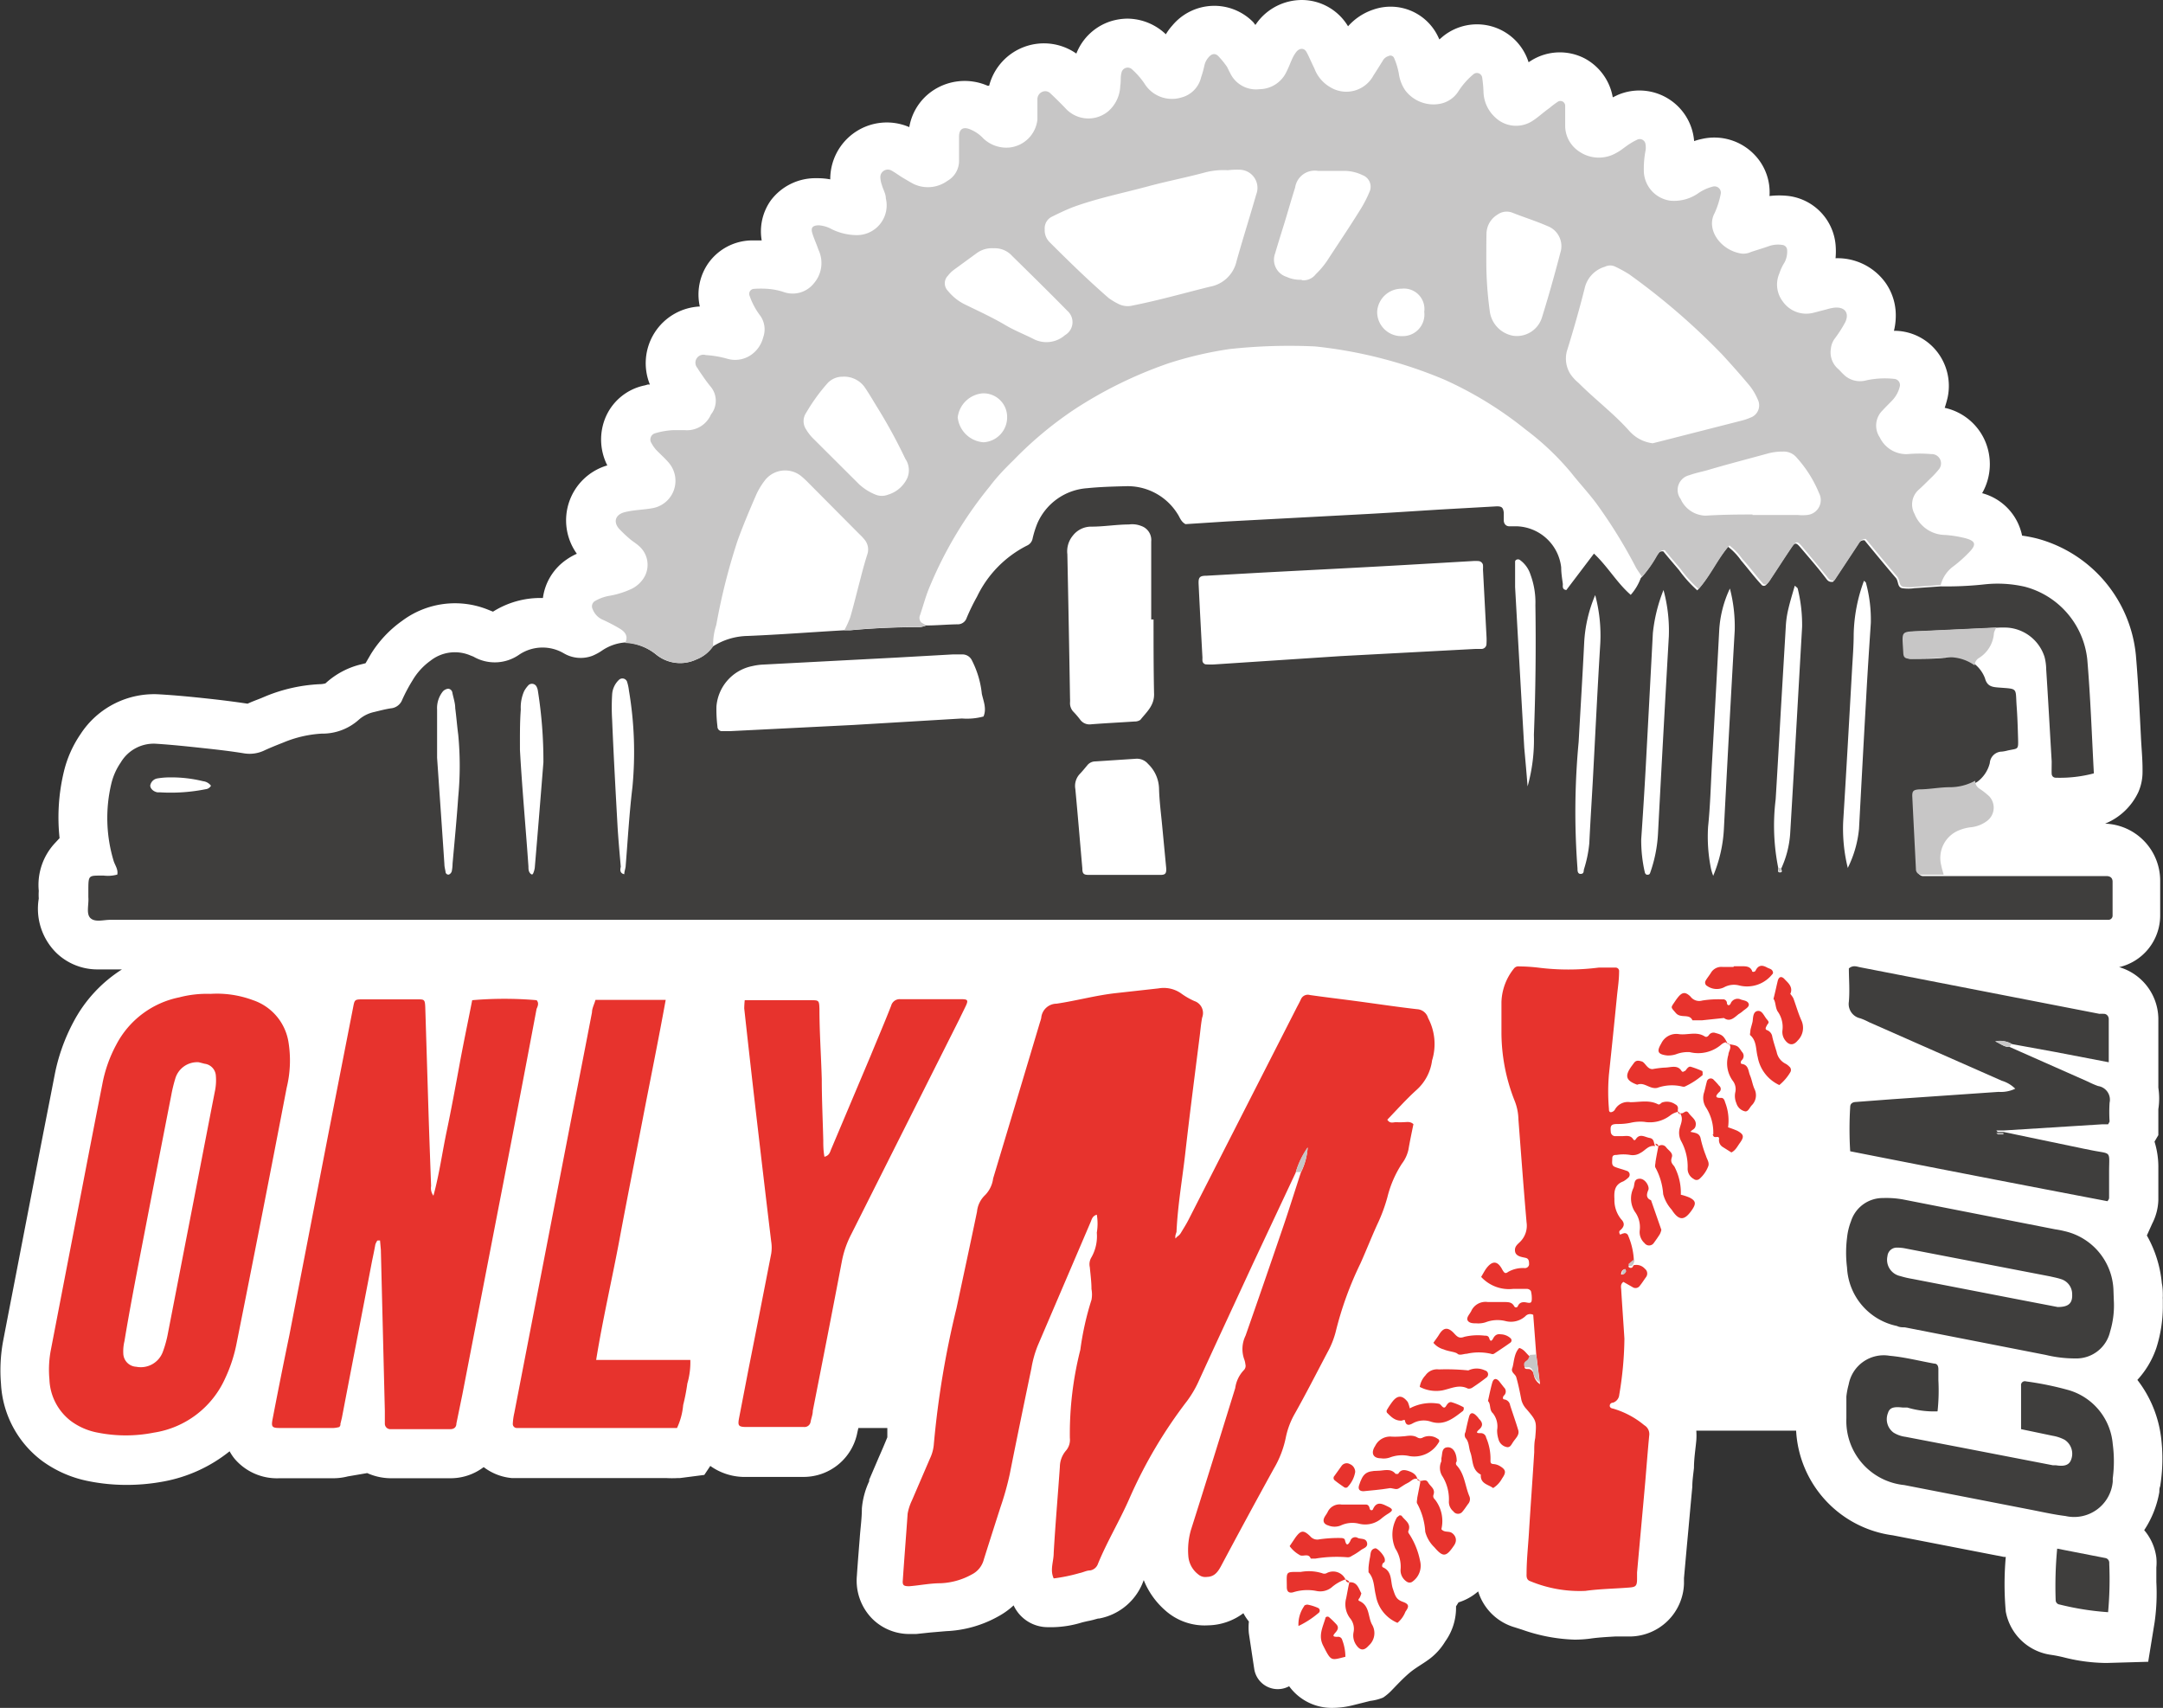 <svg id="Laag_1" data-name="Laag 1" xmlns="http://www.w3.org/2000/svg" viewBox="0 0 130 102.64"><rect x="0" y="0" width="130" height="102.64" fill="#333333" stroke="none"/><defs><style>.cls-1{fill:#fff;}.cls-2{fill:#3f3e3d;}.cls-3{fill:#c7c6c6;}.cls-4{fill:#e7332d;}</style></defs><title>onlymx-logo-def-white-outline</title><path class="cls-1" d="M181.55,134.71a7.08,7.08,0,0,0-1.42-3.42,5.41,5.41,0,0,0,1.14-1.92,8.27,8.27,0,0,0,.39-2.59v-.33a1,1,0,0,1,0-.18c0-.22,0-.49-.06-.79a7.17,7.17,0,0,0-.9-2.87l.32-.71a3.31,3.31,0,0,0,.37-1.41c0-.56,0-1.06,0-1.58,0-.13,0-.24,0-.34a5.14,5.14,0,0,0-.23-1.6l.23-.39v-.79c0-.12,0-.25,0-.39s0-.32,0-.38a4.26,4.26,0,0,0,0-1.29l0-1.48c0-.9,0-1.78,0-2.7a3.27,3.27,0,0,0-2.33-3.06l-.05,0a3.19,3.19,0,0,0,2.49-3.08c0-.63,0-1.38,0-2.14a3.43,3.43,0,0,0-3.31-3.41,3.77,3.77,0,0,0,2-1.9,3,3,0,0,0,.25-1.21v-.17c0-.66-.07-1.32-.1-2-.08-1.58-.16-3.22-.3-4.85a8.06,8.06,0,0,0-5.92-7,8.27,8.27,0,0,0-.92-.18,2.29,2.29,0,0,0-.07-.28A3.32,3.32,0,0,0,170.8,78a3.52,3.52,0,0,0,.12-3.26,3.44,3.44,0,0,0-2.37-1.87c.07-.21.13-.42.18-.64a3.34,3.34,0,0,0-.66-2.76,3.27,3.27,0,0,0-2.57-1.23,3.87,3.87,0,0,0,.11-.89,3.39,3.39,0,0,0-.62-2,3.55,3.55,0,0,0-3-1.47,4.61,4.61,0,0,0,0-.83,3.25,3.25,0,0,0-2.81-2.91,5,5,0,0,0-1.16,0,3.25,3.25,0,0,0-.94-2.52,3.34,3.34,0,0,0-3.12-.91,3.62,3.62,0,0,0-.47.13,3.3,3.3,0,0,0-4.6-2.77l-.29.14a3.29,3.29,0,0,0-1.69-2.34,3.25,3.25,0,0,0-3.18.11l-.19.12a3.25,3.25,0,0,0-5.15-1.55l-.21.18-.09-.19a3.16,3.16,0,0,0-3.89-1.6,3.51,3.51,0,0,0-1.51,1,3.25,3.25,0,0,0-2.53-1.57,3.35,3.35,0,0,0-2.91,1.31l-.13.18L127,49.7a3.28,3.28,0,0,0-4.86.18,3.43,3.43,0,0,0-.4.54,3.38,3.38,0,0,0-2.32-.94,3.49,3.49,0,0,0-1,.16,3.3,3.3,0,0,0-2.06,1.94,3.4,3.4,0,0,0-5.24,1.93l-.1,0a3.44,3.44,0,0,0-3.23.26A3.31,3.31,0,0,0,106.32,56a3.4,3.4,0,0,0-4.75,3.14,4,4,0,0,0-.73-.07h-.1A3.35,3.35,0,0,0,98,60.4a3.21,3.21,0,0,0-.55,2.41h-.66a3.25,3.25,0,0,0-2.55,1.37,3.29,3.29,0,0,0-.51,2.6,3.41,3.41,0,0,0-3,4.69l-.13,0-.17.05A3.26,3.26,0,0,0,88,73.61a3.44,3.44,0,0,0,.17,2.72l0,0a3.44,3.44,0,0,0-1.83,5.31,3.57,3.57,0,0,0-.62.35,3.32,3.32,0,0,0-1.42,2.31,5.33,5.33,0,0,0-3,.82L81,85a5.31,5.31,0,0,0-5.16.67,6.89,6.89,0,0,0-1.88,2l-.32.55-.24.06a4.82,4.82,0,0,0-2.17,1.15,1.45,1.45,0,0,1-.38.05,9.73,9.73,0,0,0-3.23.73l-.26.11c-.25.1-.53.2-.81.33-.86-.13-1.69-.23-2.34-.3-.92-.1-1.91-.2-2.94-.26a5.27,5.27,0,0,0-4.76,2.39,6.8,6.8,0,0,0-1,2.25,11.75,11.75,0,0,0-.26,4L55,99a3.69,3.69,0,0,0-1,2.9v0a3.45,3.45,0,0,0,0,.46h0a3.73,3.73,0,0,0,1.05,3.26,3.55,3.55,0,0,0,2.5,1c.28,0,.51,0,.66,0H59a8.34,8.34,0,0,0-2.91,3.15,11.3,11.3,0,0,0-1.14,3.22l-.3,1.54c-.31,1.58-.62,3.16-.92,4.73l-.81,4.19c-.35,1.83-.71,3.66-1.06,5.49a9.67,9.67,0,0,0-.13,2.59,6.19,6.19,0,0,0,2.46,4.62,7,7,0,0,0,2.78,1.22,11.55,11.55,0,0,0,2.29.23,12,12,0,0,0,2.21-.2,8.91,8.91,0,0,0,4-1.82,2.93,2.93,0,0,0,.3.45,3.34,3.34,0,0,0,2.69,1.17H71.7a3.47,3.47,0,0,0,.87-.11l1.17-.2a3.51,3.51,0,0,0,1.42.31h3.58a3.28,3.28,0,0,0,2-.67,3.26,3.26,0,0,0,1.7.66c.32,0,.59,0,.81,0h8.47a6.32,6.32,0,0,0,.67,0h.14L94,137l.36-.54a3.57,3.57,0,0,0,2.19.66H100a3.29,3.29,0,0,0,3.2-2.68l.06-.26H105c0,.19,0,.37,0,.56-.16.39-.32.77-.49,1.15l-.6,1.4,0,.09a4.81,4.81,0,0,0-.44,1.64c0,.6-.09,1.2-.13,1.8-.06.75-.12,1.49-.17,2.24a3.26,3.26,0,0,0,.93,2.59,3.16,3.16,0,0,0,2.3.91h.34l.85-.09.94-.08a7,7,0,0,0,3.16-.9,4.49,4.49,0,0,0,.9-.65,2.26,2.26,0,0,0,2.07,1.31H115a6.34,6.34,0,0,0,1.72-.29l.3-.07c.28-.05.5-.12.65-.16l.06,0a3.52,3.52,0,0,0,2.68-2.31,4.77,4.77,0,0,0,1.29,1.82,3.55,3.55,0,0,0,2.58.9,3.64,3.64,0,0,0,2.12-.73,2.89,2.89,0,0,0,.33.5,3.59,3.59,0,0,0,0,.72l.32,2.12a1.43,1.43,0,0,0,2.1,1.05,3.16,3.16,0,0,0,2.62,1.3,5.1,5.1,0,0,0,1.26-.17l1-.25a2.91,2.91,0,0,0,.77-.2,3.09,3.09,0,0,0,.48-.4c.36-.37.71-.75,1.1-1.08s.86-.57,1.27-.89a3.72,3.72,0,0,0,.88-1l0,0a3.47,3.47,0,0,0,.65-2.11l.15-.24a3.27,3.27,0,0,0,1.18-.66,3.24,3.24,0,0,0,2.2,2.16l.44.14a10.39,10.39,0,0,0,3.16.6,7.34,7.34,0,0,0,.92-.06c.47-.07,1-.1,1.52-.13l.93,0a3.28,3.28,0,0,0,3.2-3.16c0-.12,0-.23,0-.35l.18-2c.11-1.16.21-2.32.32-3.48,0-.38.06-.76.1-1.14,0-.55.09-1.1.14-1.64a4,4,0,0,0,0-.6h6a6.71,6.71,0,0,0,5.81,6.29l6.69,1.3.1,0a18.59,18.59,0,0,0,0,3.28,3.21,3.21,0,0,0,2.7,2.6,8.2,8.2,0,0,1,.81.16,10.62,10.62,0,0,0,2.41.33h.21l2.43-.07.39-2.4a12.51,12.51,0,0,0,.1-2.39c0-.31,0-.6,0-.87h0a3.18,3.18,0,0,0,0-.6,3.15,3.15,0,0,0-.73-1.65,6,6,0,0,0,.91-2.29c0-.11,0-.23.05-.35v0A10.34,10.34,0,0,0,181.55,134.71Z" transform="translate(-51.67 -48.36)"/><path class="cls-2" d="M168.31,83.6a21,21,0,0,0,2.63-.12,7.3,7.3,0,0,1,2.42.14A5.07,5.07,0,0,1,177.12,88c.19,2.24.27,4.5.39,6.75a.32.32,0,0,1,0,.09,8,8,0,0,1-2.28.26c-.14,0-.24-.09-.25-.23s0-.5,0-.75c-.11-1.85-.21-3.69-.33-5.54a3.14,3.14,0,0,0-.1-.74,2.53,2.53,0,0,0-2.22-1.76,5.33,5.33,0,0,0-.56,0l-4.5.21c-1.31.06-1.17-.06-1.1,1.31,0,.28.11.37.43.36.65,0,1.31,0,2-.07a2,2,0,0,1,2.37,1.23c.13.49.43.53.83.56,1.16.09,1,0,1.07,1.07.05.65.07,1.31.09,2s0,.58-.61.71a2.29,2.29,0,0,1-.36.07.74.74,0,0,0-.73.69,2,2,0,0,1-.77,1.14,3.14,3.14,0,0,1-1.51.39c-.63,0-1.25.08-1.87.13-.33,0-.41.1-.4.39.07,1.47.15,2.94.22,4.4a.33.33,0,0,0,.37.34l1.3,0c.35,0,.69,0,1,0h8.66c.22,0,.37.09.38.32,0,.69,0,1.38,0,2.06a.25.25,0,0,1-.24.25l-.28,0H58.29c-.4,0-.9.16-1.18-.1s-.09-.83-.13-1.26c0-.12,0-.25,0-.37,0-1,0-.92.91-.93a2.11,2.11,0,0,0,.83-.06c.06-.32-.14-.56-.22-.82a8.91,8.91,0,0,1-.14-4.64,3.78,3.78,0,0,1,.57-1.28,2.3,2.3,0,0,1,2.15-1.12c.93.06,1.87.16,2.8.26s1.62.18,2.43.31a2.06,2.06,0,0,0,1.27-.18c.37-.17.75-.32,1.13-.47A7,7,0,0,1,71,92.45a3.27,3.27,0,0,0,2.24-.84,2.05,2.05,0,0,1,.92-.46c.33-.08.67-.17,1-.22a.81.81,0,0,0,.69-.53,9.91,9.91,0,0,1,.62-1.16,3.86,3.86,0,0,1,1.07-1.17,2.37,2.37,0,0,1,2.4-.32l.18.07a2.56,2.56,0,0,0,2.76-.12,2.52,2.52,0,0,1,2.67-.08,2,2,0,0,0,1.73.15,3.15,3.15,0,0,0,.57-.31,2.84,2.84,0,0,1,1.4-.49,3.25,3.25,0,0,1,1.88.75A2.28,2.28,0,0,0,93.5,88a2.14,2.14,0,0,0,1-.78,4,4,0,0,1,2.1-.64c1.94-.08,3.86-.23,5.79-.34h.38c1.4-.13,2.8-.19,4.2-.19a1.61,1.61,0,0,0,.36-.1c.62,0,1.25-.06,1.88-.07a.56.56,0,0,0,.56-.39,12.41,12.41,0,0,1,.62-1.27,6.67,6.67,0,0,1,3-3.07.58.58,0,0,0,.34-.42,5.85,5.85,0,0,1,.28-.9,3.53,3.53,0,0,1,3-2.13c.78-.08,1.56-.1,2.34-.12a3.53,3.53,0,0,1,3.09,1.66c.14.2.19.46.48.62l2.48-.16,8.45-.45c1.47-.08,2.94-.18,4.41-.27l3.37-.19c.3,0,.38.07.42.38,0,.15,0,.31,0,.47s.1.35.34.35h.47a2.78,2.78,0,0,1,2.64,2.47c0,.35.06.69.1,1,0,.13-.05.33.21.36l1.66-2.19c.84.79,1.38,1.76,2.21,2.48a3.17,3.17,0,0,0,.6-1,7,7,0,0,0,.92-1.3c.11-.14.16-.35.44-.31.3.37.63.75.95,1.13a7.64,7.64,0,0,0,1.09,1.21c.73-.81,1.15-1.81,1.85-2.62a3.77,3.77,0,0,1,.78.82c.41.48.8,1,1.21,1.44a.19.19,0,0,0,.32,0,.92.92,0,0,0,.17-.22c.42-.63.82-1.26,1.24-1.88.3-.45.35-.45.67-.07.49.58,1,1.16,1.44,1.74.11.13.19.33.49.27l1.42-2.15c.1-.14.16-.35.46-.34.61.74,1.24,1.51,1.89,2.27.16.19.08.55.37.61a2.63,2.63,0,0,0,.74,0Zm-9.76,16.94c0,.11-.07.25.1.25s.1-.13.07-.22a6,6,0,0,0,.54-2.07c.25-4.16.48-8.31.72-12.47a9.09,9.09,0,0,0-.27-2.32s-.08-.08-.17-.15c-.15.52-.3,1-.42,1.54A5.76,5.76,0,0,0,159,86l-.3,5.06c-.1,1.78-.2,3.56-.31,5.34A12.87,12.87,0,0,0,158.55,100.54ZM132.26,87.79h0l8.08-.43.37,0a.3.3,0,0,0,.3-.3,3.65,3.65,0,0,0,0-.47l-.21-4a2.36,2.36,0,0,0,0-.28.3.3,0,0,0-.26-.23,2.42,2.42,0,0,0-.38,0l-4.32.25c-2.82.16-5.64.3-8.46.45l-3.19.18c-.43,0-.5.1-.48.52.07,1.47.15,2.94.23,4.41a1.25,1.25,0,0,0,0,.19.24.24,0,0,0,.26.21,3.71,3.71,0,0,0,.47,0Zm-29.32,4.14,6.54-.39a3.81,3.81,0,0,0,1.3-.12c.2-.47,0-.91-.1-1.36a5.69,5.69,0,0,0-.59-2,.63.63,0,0,0-.61-.37l-.56,0-3.38.19-8,.42a3.51,3.51,0,0,0-.65.09,2.69,2.69,0,0,0-2.16,2.42,8.18,8.18,0,0,0,.06,1.21.27.27,0,0,0,.3.28l.47,0Zm18-6.34h-.08c0-1.56,0-3.13,0-4.69a.89.89,0,0,0-.6-.93,1.46,1.46,0,0,0-.74-.09c-.75,0-1.49.13-2.24.13a1.39,1.39,0,0,0-1.13.54,1.48,1.48,0,0,0-.33,1.12q.09,4.32.16,8.64a2.62,2.62,0,0,1,0,.28.75.75,0,0,0,.18.52,5.15,5.15,0,0,1,.43.5.69.69,0,0,0,.65.28c.88-.07,1.75-.11,2.63-.17a.57.57,0,0,0,.34-.1c.38-.48.86-.87.82-1.61C121,88.54,121,87.06,121,85.59ZM121.52,98h0c-.07-.75-.17-1.5-.19-2.24a2.12,2.12,0,0,0-.66-1.49.87.87,0,0,0-.73-.31l-2.44.16a.62.62,0,0,0-.48.23c-.14.17-.28.34-.43.5a1.05,1.05,0,0,0-.29.93c.15,1.59.28,3.18.42,4.76,0,.33.08.4.39.4,1.44,0,2.88,0,4.31,0,.3,0,.36-.1.34-.42Zm41.21,2.51a6.68,6.68,0,0,0,.67-2.34c.14-2.62.28-5.25.43-7.87.08-1.5.18-3,.28-4.5a8.44,8.44,0,0,0-.29-2.4c0-.05-.08-.09-.12-.14a9.78,9.78,0,0,0-.62,3.21c0,.72-.06,1.43-.1,2.15-.17,3-.34,6.06-.53,9.09A9.84,9.84,0,0,0,162.73,100.54ZM151.65,83.82a9.6,9.6,0,0,0-.64,2.59q-.21,4-.43,8.08c-.08,1.44-.17,2.87-.27,4.31a8.6,8.6,0,0,0,.22,2,.2.2,0,0,0,.11.13c.11,0,.17,0,.21-.12a8.38,8.38,0,0,0,.47-2.38q.31-5.91.65-11.83A9.33,9.33,0,0,0,151.65,83.82Zm3,17.14a8.39,8.39,0,0,0,.63-2.8q.31-6,.65-11.92a9.06,9.06,0,0,0-.29-2.51A6.77,6.77,0,0,0,155,86.2q-.21,4-.44,8.07c-.07,1.26-.1,2.51-.23,3.76a9.67,9.67,0,0,0,.17,2.52A2.86,2.86,0,0,0,154.64,101Zm-7.1-16.85a8.4,8.4,0,0,0-.67,2.92c-.1,2-.22,3.94-.33,5.91a45,45,0,0,0-.07,7.61c0,.13,0,.34.2.33s.16-.16.19-.28a7.45,7.45,0,0,0,.32-1.56c.06-1.25.14-2.5.21-3.75.15-2.76.28-5.51.45-8.26A9.37,9.37,0,0,0,147.54,84.11ZM89.19,100.9c0-.15.06-.3.08-.45.13-1.6.22-3.2.41-4.78a22.15,22.15,0,0,0-.21-5.81,2.71,2.71,0,0,0-.12-.55.3.3,0,0,0-.46-.11,1.31,1.31,0,0,0-.43.91,12.77,12.77,0,0,0,0,1.51c.09,2.16.21,4.32.33,6.48.05.78.12,1.56.19,2.35C88.94,100.62,88.91,100.84,89.19,100.9Zm-6.27-7.47c.13,2.34.35,4.68.51,7,0,.15,0,.31.12.43s.15,0,.16,0a1.33,1.33,0,0,0,.1-.34q.27-3.18.52-6.35A26.81,26.81,0,0,0,84,89.89a.79.79,0,0,0-.08-.26.31.31,0,0,0-.47-.11,1.69,1.69,0,0,0-.28.38,2.42,2.42,0,0,0-.2,1.1C82.91,91.81,82.92,92.62,82.92,93.43Zm60.56,2.19a10.33,10.33,0,0,0,.38-3.1q.15-3.9.09-7.8a4.81,4.81,0,0,0-.3-1.84A1.72,1.72,0,0,0,143,82c-.11-.06-.28,0-.27.13,0,.51,0,1,0,1.51q.27,4.83.55,9.66C143.35,94.07,143.42,94.84,143.48,95.62ZM77.94,93.9c.17,2.47.31,4.44.44,6.41,0,.15.05.31.07.46a.17.17,0,0,0,.2.15.32.32,0,0,0,.17-.19,2.42,2.42,0,0,0,.05-.47c.12-1.34.25-2.68.34-4a19.58,19.58,0,0,0,0-3.75c-.07-.53-.11-1.06-.18-1.59,0-.31-.11-.62-.17-.92a.28.28,0,0,0-.25-.25.52.52,0,0,0-.32.16A1.6,1.6,0,0,0,77.94,91ZM64.35,95.58a.69.69,0,0,0-.47-.27,8,8,0,0,0-2-.23,4.52,4.52,0,0,0-.74.06.52.52,0,0,0-.44.43c0,.17.17.36.44.41l.18,0a10.7,10.7,0,0,0,2.71-.19A.41.41,0,0,0,64.35,95.58Z" transform="translate(-51.67 -48.36)"/><path class="cls-3" d="M107.36,85.94a1.61,1.61,0,0,1-.36.1c-1.4,0-2.8.06-4.2.19h-.38a5.89,5.89,0,0,0,.35-.77c.22-.75.4-1.51.6-2.26.13-.51.26-1,.43-1.53a.92.92,0,0,0-.17-.88,3.4,3.4,0,0,0-.32-.34l-3.11-3.13a5,5,0,0,0-.42-.38,1.54,1.54,0,0,0-2.17.33,4.35,4.35,0,0,0-.48.8c-.4.92-.79,1.84-1.13,2.78a36.89,36.89,0,0,0-1.28,5.07,3.77,3.77,0,0,0-.19,1.29,2.14,2.14,0,0,1-1,.78,2.28,2.28,0,0,1-2.38-.27A3.25,3.25,0,0,0,89.24,87c.21-.4,0-.67-.32-.86a10,10,0,0,0-1.08-.56,1.13,1.13,0,0,1-.55-.61.37.37,0,0,1,.14-.49,2.69,2.69,0,0,1,.79-.3,5.26,5.26,0,0,0,1.43-.44,1.84,1.84,0,0,0,.69-.61,1.49,1.49,0,0,0-.26-1.95c-.16-.15-.35-.26-.52-.4a8.28,8.28,0,0,1-.68-.64c-.37-.42-.22-.86.34-1s1.12-.14,1.67-.24a1.67,1.67,0,0,0,1-2.7c-.24-.29-.53-.54-.79-.81a2.32,2.32,0,0,1-.31-.46.39.39,0,0,1,.25-.53,4.61,4.61,0,0,1,1.11-.19c.22,0,.44,0,.66,0a1.57,1.57,0,0,0,1.59-.94,1.32,1.32,0,0,0,0-1.65,8.33,8.33,0,0,1-.5-.67c-.11-.16-.22-.31-.31-.47a.48.48,0,0,1,.5-.78,6,6,0,0,1,1.29.22,1.68,1.68,0,0,0,1.43-.23,1.82,1.82,0,0,0,.73-1.06,1.41,1.41,0,0,0-.21-1.34,4.29,4.29,0,0,1-.61-1.16.3.3,0,0,1,.26-.41,5.91,5.91,0,0,1,.84,0,4.05,4.05,0,0,1,.92.18,1.63,1.63,0,0,0,1.86-.53,1.86,1.86,0,0,0,.26-2c-.11-.33-.26-.64-.37-1s.06-.46.38-.47a1.86,1.86,0,0,1,.8.24,3.48,3.48,0,0,0,1.45.35,1.79,1.79,0,0,0,1.79-2.21c0-.28-.17-.54-.24-.81a1.5,1.5,0,0,1-.09-.46.45.45,0,0,1,.67-.4c.24.13.47.31.71.45s.43.26.65.37a2,2,0,0,0,2-.2,1.38,1.38,0,0,0,.7-1.25c0-.47,0-.94,0-1.41s.26-.61.68-.43a2.17,2.17,0,0,1,.77.53,2,2,0,0,0,1.63.55,1.89,1.89,0,0,0,1.63-1.67c0-.41,0-.81,0-1.22a.48.48,0,0,1,.29-.45.44.44,0,0,1,.51.11c.3.28.59.57.87.86a1.86,1.86,0,0,0,2.63.16A2.12,2.12,0,0,0,119,53.5c.05-.24,0-.5.07-.75a.38.38,0,0,1,.65-.21,4.56,4.56,0,0,1,.74.85,1.94,1.94,0,0,0,2.21.83A1.64,1.64,0,0,0,123.86,53a5.9,5.9,0,0,0,.2-.72,1.11,1.11,0,0,1,.26-.49c.18-.21.39-.24.57-.06a5.48,5.48,0,0,1,.48.58c.09.12.14.28.22.41a1.72,1.72,0,0,0,1.78,1A1.81,1.81,0,0,0,129,52.65c.13-.25.22-.51.34-.77a2,2,0,0,1,.24-.4c.19-.24.47-.25.61,0s.32.68.48,1a2.17,2.17,0,0,0,.95,1.12,1.85,1.85,0,0,0,2.6-.71c.19-.29.37-.58.55-.87a.59.59,0,0,1,.35-.29.24.24,0,0,1,.33.1,4.12,4.12,0,0,1,.3,1,2.36,2.36,0,0,0,.37.95,2.13,2.13,0,0,0,2.09.82,1.69,1.69,0,0,0,1.13-.78,4.5,4.5,0,0,1,.89-1,.32.32,0,0,1,.52.19,7.71,7.71,0,0,1,.08.84,2.16,2.16,0,0,0,.71,1.57,1.81,1.81,0,0,0,2.26.19c.34-.22.64-.51,1-.76a5,5,0,0,1,.52-.39.29.29,0,0,1,.42.23c0,.4,0,.81,0,1.22a1.85,1.85,0,0,0,.79,1.52,2.09,2.09,0,0,0,2.3.11c.27-.14.51-.36.78-.53a3.84,3.84,0,0,1,.49-.27.35.35,0,0,1,.47.3,1.17,1.17,0,0,1,0,.37,5.75,5.75,0,0,0-.1,1.31,1.84,1.84,0,0,0,1.59,1.7A2.53,2.53,0,0,0,153.7,60a2.72,2.72,0,0,1,.93-.43.38.38,0,0,1,.46.44,5.07,5.07,0,0,1-.37,1.16c-.54,1,.39,2.25,1.62,2.43a1.05,1.05,0,0,0,.55-.09c.35-.12.71-.22,1.07-.35a1.68,1.68,0,0,1,.83-.08.32.32,0,0,1,.29.31,1.41,1.41,0,0,1-.15.73,3,3,0,0,0-.32.68,1.67,1.67,0,0,0,.21,1.68,1.72,1.72,0,0,0,1.83.68l.81-.21a2.72,2.72,0,0,1,.46-.1c.62-.06.91.31.66.86a7.45,7.45,0,0,1-.64,1,1.2,1.2,0,0,0-.23.6,1.32,1.32,0,0,0,.41,1.2c.12.1.21.22.33.33a1.4,1.4,0,0,0,1.38.38,5.25,5.25,0,0,1,1.68-.09.37.37,0,0,1,.34.46,1.82,1.82,0,0,1-.44.82c-.19.2-.4.4-.59.61a1.27,1.27,0,0,0-.17,1.63,1.76,1.76,0,0,0,1.68,1,8.3,8.3,0,0,1,1.41,0,.56.56,0,0,1,.44.94,5,5,0,0,1-.38.42c-.27.26-.53.53-.81.78a1.18,1.18,0,0,0-.25,1.46,2,2,0,0,0,1.83,1.26,6.82,6.82,0,0,1,1.2.19c.65.17.71.39.22.88a7.85,7.85,0,0,1-.91.81,2,2,0,0,0-.77,1.13l-1.5.11a2.63,2.63,0,0,1-.74,0c-.29-.06-.21-.42-.37-.61-.65-.76-1.28-1.53-1.89-2.27-.3,0-.36.2-.46.34l-1.42,2.15c-.3.06-.38-.14-.49-.27-.48-.58-.95-1.16-1.44-1.74-.32-.38-.37-.38-.67.07-.42.62-.82,1.25-1.24,1.88a.92.92,0,0,1-.17.22.19.19,0,0,1-.32,0c-.41-.47-.8-1-1.21-1.44a3.77,3.77,0,0,0-.78-.82c-.7.81-1.12,1.81-1.85,2.62a7.64,7.64,0,0,1-1.09-1.21c-.32-.38-.65-.76-.95-1.13-.28,0-.33.17-.44.31a7,7,0,0,1-.92,1.3c-.12-.19-.25-.36-.36-.55a30.27,30.27,0,0,0-2.42-3.91c-.47-.62-1-1.19-1.49-1.81a16.17,16.17,0,0,0-2.72-2.58,22.46,22.46,0,0,0-4.88-3,27.29,27.29,0,0,0-7.78-2,33,33,0,0,0-5.16.16,22.63,22.63,0,0,0-3.64.85,25.54,25.54,0,0,0-5.72,2.81A22.54,22.54,0,0,0,112.6,76c-.52.51-1,1-1.45,1.6a24.12,24.12,0,0,0-3.57,5.94c-.25.57-.41,1.18-.61,1.78a.41.41,0,0,0,.06.44A1.74,1.74,0,0,0,107.36,85.94ZM151,75l.44-.11,4.9-1.25a3.31,3.31,0,0,0,.53-.18.78.78,0,0,0,.45-1.08,3.64,3.64,0,0,0-.47-.81c-.54-.65-1.1-1.28-1.67-1.9a40.88,40.88,0,0,0-5.6-4.83,8.13,8.13,0,0,0-.82-.45.7.7,0,0,0-.63,0,1.75,1.75,0,0,0-1.22,1.3c-.32,1.27-.68,2.53-1.07,3.78a1.75,1.75,0,0,0,.2,1.35,2.57,2.57,0,0,0,.5.55c1,1,2.08,1.81,3,2.83a2.65,2.65,0,0,0,.34.33A2.23,2.23,0,0,0,151,75ZM125.46,58.59a4.36,4.36,0,0,0-1.39.14c-1.12.3-2.25.52-3.37.82-1.51.41-3,.7-4.52,1.25-.44.17-.86.37-1.28.58a.77.77,0,0,0-.44.76,1,1,0,0,0,.29.77c1.15,1.15,2.32,2.29,3.55,3.36a4,4,0,0,0,.56.34,1.23,1.23,0,0,0,.89.11c1.57-.31,3.1-.75,4.64-1.13a2,2,0,0,0,1.6-1.54c.37-1.32.79-2.64,1.18-4a1.09,1.09,0,0,0-1-1.49A4.68,4.68,0,0,0,125.46,58.59ZM102.29,71a1.22,1.22,0,0,0-.92.43,11.27,11.27,0,0,0-1.25,1.74.89.89,0,0,0,0,1,2.76,2.76,0,0,0,.39.51l2.79,2.78a3.21,3.21,0,0,0,1,.63,1,1,0,0,0,.74,0,1.87,1.87,0,0,0,1.16-1,1.22,1.22,0,0,0-.12-1.16,31.46,31.46,0,0,0-1.63-3c-.28-.45-.54-.91-.84-1.34A1.52,1.52,0,0,0,102.29,71ZM141,64a21.78,21.78,0,0,0,.2,3,1.72,1.72,0,0,0,1.42,1.54,1.58,1.58,0,0,0,1.73-1.12c.4-1.28.76-2.57,1.1-3.87a1.29,1.29,0,0,0-.79-1.61c-.68-.3-1.4-.52-2.1-.8a.94.94,0,0,0-.89.12,1.36,1.36,0,0,0-.66,1.17C141,62.89,141,63.36,141,64Zm16,15.31h2.72a2.6,2.6,0,0,0,.56,0A.9.9,0,0,0,161,78a7.3,7.3,0,0,0-1.34-2.13,1,1,0,0,0-.83-.37,3.25,3.25,0,0,0-.93.12c-1.2.33-2.41.64-3.62,1-.36.1-.73.17-1.08.3a.91.91,0,0,0-.52,1.43,1.68,1.68,0,0,0,1.51,1C155.13,79.29,156.07,79.28,157,79.28Zm-27.1-14.11a.93.93,0,0,0,.85-.36,5.09,5.09,0,0,0,.67-.79c.65-1,1.33-2,2-3.08a7.37,7.37,0,0,0,.56-1.08.74.74,0,0,0-.41-1,2.53,2.53,0,0,0-1.09-.26l-1.6,0a1.19,1.19,0,0,0-1.37,1c-.2.63-.38,1.26-.57,1.89s-.43,1.37-.63,2.06A1.08,1.08,0,0,0,129,65,1.89,1.89,0,0,0,129.91,65.17ZM111.4,63.28a1.55,1.55,0,0,0-1.05.31l-1.37,1a1.72,1.72,0,0,0-.33.33.65.65,0,0,0,0,.93,3,3,0,0,0,1,.8c.82.4,1.65.78,2.43,1.24.57.34,1.18.57,1.76.87a1.69,1.69,0,0,0,1.84-.26.9.9,0,0,0,.15-1.45c-1.1-1.12-2.22-2.22-3.33-3.31A1.4,1.4,0,0,0,111.4,63.28Zm.8,10.18A1.42,1.42,0,0,0,110.72,72a1.65,1.65,0,0,0-1.49,1.44,1.68,1.68,0,0,0,1.55,1.5A1.5,1.5,0,0,0,112.2,73.46Zm25.07-6.36a1.23,1.23,0,0,0-1.36-1.39,1.47,1.47,0,0,0-1.47,1.38,1.45,1.45,0,0,0,1.49,1.47A1.3,1.3,0,0,0,137.27,67.1Z" transform="translate(-51.67 -48.36)"/><path class="cls-4" d="M122.64,122.46c.16-.27.33-.53.47-.81L129.56,109c.1-.2.21-.39.3-.59a.45.45,0,0,1,.54-.25c.84.12,1.68.22,2.52.33,1.3.17,2.6.37,3.91.52a.73.73,0,0,1,.67.53,3.33,3.33,0,0,1,.24,2.55,2.87,2.87,0,0,1-.93,1.77c-.62.56-1.18,1.19-1.76,1.79.16.26.36.15.53.15a3.77,3.77,0,0,0,.47,0c.18,0,.37-.06.57.12-.1.49-.21,1-.3,1.53a2.16,2.16,0,0,1-.39.84,6.55,6.55,0,0,0-.87,2,9.84,9.84,0,0,1-.62,1.67c-.35.77-.66,1.56-1,2.32a20.59,20.59,0,0,0-1.5,4.15,5.29,5.29,0,0,1-.49,1.21c-.66,1.25-1.3,2.51-2,3.75a4.83,4.83,0,0,0-.49,1.31,6.05,6.05,0,0,1-.73,1.92q-1.61,2.92-3.18,5.87c-.19.35-.4.63-.84.64a.65.65,0,0,1-.52-.15,1.53,1.53,0,0,1-.6-1.11,4.38,4.38,0,0,1,.16-1.57c.9-2.83,1.78-5.68,2.66-8.52a1.93,1.93,0,0,1,.52-1.08.36.36,0,0,0,.09-.35,1.18,1.18,0,0,0-.06-.27,1.83,1.83,0,0,1,.07-1.45q1.09-3.11,2.15-6.22c.41-1.18.78-2.38,1.17-3.57a3.93,3.93,0,0,0,.41-1.5,5,5,0,0,0-.72,1.5L127,124.25c-1.09,2.36-2.19,4.72-3.27,7.08a6.47,6.47,0,0,1-.71,1.22,28.18,28.18,0,0,0-3.48,5.89c-.58,1.32-1.33,2.56-1.88,3.9a.6.6,0,0,1-.47.4c-.22,0-.42.12-.64.16a10.15,10.15,0,0,1-1.55.32c-.24-.52,0-1,0-1.55.1-1.72.25-3.44.37-5.16a1.52,1.52,0,0,1,.35-.95,1,1,0,0,0,.25-.78,20.56,20.56,0,0,1,.63-5.3,17.44,17.44,0,0,1,.67-3,1.74,1.74,0,0,0,0-.65c0-.44-.06-.87-.1-1.31a.8.8,0,0,1,.07-.55,2.57,2.57,0,0,0,.35-1.53,3.25,3.25,0,0,0,0-1.08c-.27.08-.3.28-.37.44l-3.18,7.43a6.55,6.55,0,0,0-.38,1.36c-.44,2.11-.88,4.23-1.3,6.35a17.3,17.3,0,0,1-.56,2c-.32,1-.67,2.09-1,3.14a1.39,1.39,0,0,1-.72.9,4.19,4.19,0,0,1-1.88.53c-.63,0-1.25.13-1.88.18-.33,0-.42-.05-.39-.36.09-1.34.2-2.69.29-4a3.12,3.12,0,0,1,.26-.8l1.08-2.51a2.44,2.44,0,0,0,.23-.81,54.91,54.91,0,0,1,1.37-8.24c.41-1.93.83-3.86,1.23-5.79a1.57,1.57,0,0,1,.49-1,1.75,1.75,0,0,0,.48-1q1.41-4.68,2.81-9.37a2.76,2.76,0,0,0,.08-.27.93.93,0,0,1,.92-.86c1.21-.18,2.39-.51,3.61-.64l2.52-.28a1.82,1.82,0,0,1,1.34.29,4.38,4.38,0,0,0,.81.47.76.76,0,0,1,.47,1c-.08.43-.11.87-.17,1.3-.29,2.3-.59,4.6-.85,6.91-.18,1.55-.45,3.1-.52,4.67a2,2,0,0,0-.07.23s0,.11,0,.16a.57.57,0,0,0,.11-.11A.67.67,0,0,0,122.64,122.46Z" transform="translate(-51.67 -48.36)"/><path class="cls-4" d="M74.51,122.91c-.08,0-.12,0-.14,0a.11.11,0,0,0-.06.07.89.89,0,0,0-.08.17c-.06.33-.13.67-.2,1-.6,3.14-1.21,6.27-1.81,9.41l-.09.37s0,0,0,.08l-.06.11a1.7,1.7,0,0,1-.35.06H68.49c-.48,0-.53-.07-.43-.57.32-1.66.65-3.32,1-5l2.34-12.08,1.5-7.66c.08-.43.1-.45.56-.45,1.09,0,2.19,0,3.29,0,.43,0,.46,0,.48.5l.18,5.83c.05,1.63.11,3.26.17,4.89a.76.76,0,0,0,.14.58c.36-1.32.53-2.61.8-3.89s.52-2.64.77-4,.51-2.58.76-3.86a22.41,22.41,0,0,1,3.87,0c.15.16.08.35,0,.52Q82.79,115,81.62,121l-2.16,11.16-.36,1.75c0,.21-.13.34-.36.34H75.16a.33.33,0,0,1-.36-.34c0-.25,0-.5,0-.75l-.24-9.69Z" transform="translate(-51.67 -48.36)"/><path class="cls-4" d="M144,129.76c-.06-.8-.12-1.61-.18-2.38a.39.39,0,0,0-.48.09,1.3,1.3,0,0,1-1.2.28,2,2,0,0,0-1.19.08,1.46,1.46,0,0,1-.55.06c-.18,0-.42,0-.52-.17s.12-.38.21-.56a.94.94,0,0,1,1-.55c.32,0,.63,0,.94,0s.51,0,.65.26a.12.12,0,0,0,.21,0c.1-.25.3-.28.54-.23s.28,0,.3-.14a1.71,1.71,0,0,0-.05-.55.3.3,0,0,0-.22-.13l-.85,0a2.27,2.27,0,0,1-1.92-.72c.09-.15.18-.32.28-.47.38-.53.71-.52,1,.05.1.16.16.26.34.12a1.79,1.79,0,0,1,1-.23.25.25,0,0,0,.26-.21c0-.16,0-.33-.16-.39s-.62-.06-.68-.39.19-.46.35-.64a1.36,1.36,0,0,0,.34-1.11c-.18-2.06-.33-4.12-.49-6.19a3.2,3.2,0,0,0-.25-1.18,11.19,11.19,0,0,1-.77-4c0-.62,0-1.26,0-1.88a3.37,3.37,0,0,1,.74-2,.34.34,0,0,1,.33-.14,10.52,10.52,0,0,1,1.12.07,14.46,14.46,0,0,0,3.66,0c.34,0,.69,0,1,0a.21.21,0,0,1,.22.24c0,.5-.08,1-.13,1.5q-.23,2.34-.48,4.68a11.93,11.93,0,0,0,0,2.07c0,.08,0,.21.13.2a.33.33,0,0,0,.22-.14.89.89,0,0,1,.94-.46c.55,0,1.12-.15,1.65.12.11.06.17-.06.25-.1a.88.88,0,0,1,.8.11.26.26,0,0,1,.15.31c0,.13,0,.24.15.29v0c-.05-.06-.06-.19-.19-.14a1.2,1.2,0,0,0-.41.2,2,2,0,0,1-1.57.39,2.59,2.59,0,0,0-.83.06,3.64,3.64,0,0,1-.74.07c-.41,0-.48.07-.44.46a.27.27,0,0,0,.3.27h.37c.25,0,.51-.08.68.19.05.07.1.07.15,0,.24-.38.55-.13.84-.08s.23.32.33.49h0c-.4-.08-.6.27-.89.41a.86.86,0,0,1-.61.12,2.53,2.53,0,0,0-.82,0c-.12,0-.26,0-.26.21s-.06.41.14.5.48.15.71.24a.24.24,0,0,1,.11.42,1.54,1.54,0,0,1-.3.22c-.51.19-.56.58-.53,1.06a1.82,1.82,0,0,0,.4,1.21c.27.27.17.49-.09.7a.17.17,0,0,0,0,.16c0,.13.15,0,.22,0a.22.22,0,0,1,.3.14,4.25,4.25,0,0,1,.34,1.53c-.09.08-.19.15-.27.23a.08.08,0,0,0,0,.15.2.2,0,0,0,.16,0,.48.48,0,0,0,.09-.14.68.68,0,0,1,.68.21.36.36,0,0,1,.07.5c-.13.18-.24.36-.38.53a.31.31,0,0,1-.42.08l-.56-.32c-.21.15-.13.35-.13.51.06,1,.13,1.93.19,2.9a21.12,21.12,0,0,1-.31,3.37.55.55,0,0,1-.38.48c-.09,0-.18.06-.19.17s.09.17.18.18a5.19,5.19,0,0,1,1.89,1,.62.62,0,0,1,.3.63c-.09.94-.16,1.87-.24,2.81-.16,1.81-.33,3.62-.49,5.42,0,.13,0,.25,0,.38,0,.44-.09.49-.49.52-.88.07-1.76.08-2.62.2a7.73,7.73,0,0,1-3.3-.58c-.22-.07-.24-.25-.23-.45,0-.81.09-1.63.14-2.44.1-1.62.22-3.25.32-4.87,0-.28,0-.57.06-.85.08-1,.1-1-.52-1.73a1.26,1.26,0,0,1-.31-.55c-.09-.46-.18-.92-.31-1.37-.05-.19-.34-.29-.24-.55s.09-.88.42-1.21c.32.09.44.38.67.54a1.89,1.89,0,0,1-.11.25c-.08.12-.26.2-.24.37s.25.06.36.14a.41.41,0,0,1,.19.29.83.83,0,0,0,.38.59Zm5.34-5.13a.27.27,0,0,0-.23.25.11.11,0,0,0,0,.08c.15,0,.21-.09.25-.2S149.37,124.67,149.34,124.63Z" transform="translate(-51.67 -48.36)"/><path class="cls-4" d="M64.32,108.09a6.2,6.2,0,0,1,2.56.38A3.19,3.19,0,0,1,69,110.94a6.9,6.9,0,0,1-.1,2.79q-1.47,7.67-3,15.31a8.92,8.92,0,0,1-.69,2.14,5.63,5.63,0,0,1-4.3,3.28,8.64,8.64,0,0,1-3.36,0,3.91,3.91,0,0,1-1.62-.7,3.3,3.3,0,0,1-1.29-2.51,6.27,6.27,0,0,1,.09-1.78q.93-4.83,1.87-9.68.6-3.13,1.22-6.27a8.14,8.14,0,0,1,.84-2.38,5.49,5.49,0,0,1,3.78-2.84A6.53,6.53,0,0,1,64.32,108.09Zm-.7,4.11a1.37,1.37,0,0,0-1.42,1,8.72,8.72,0,0,0-.24,1c-.61,3.1-1.21,6.21-1.81,9.31-.35,1.82-.7,3.63-1,5.45a2.62,2.62,0,0,0-.07.74.82.82,0,0,0,.78.8,1.41,1.41,0,0,0,1.59-.88,6.75,6.75,0,0,0,.32-1.17l1.11-5.72c.57-2.92,1.13-5.84,1.7-8.76a3.23,3.23,0,0,0,.06-1,.77.77,0,0,0-.67-.68Z" transform="translate(-51.67 -48.36)"/><path class="cls-4" d="M96.43,108.47h1.2c.91,0,1.82,0,2.73,0,.53,0,.54,0,.56.51,0,1.41.1,2.82.14,4.23,0,1.22.06,2.44.09,3.67,0,.3,0,.61.07,1,.32-.08.34-.32.42-.49L104,111.8c.41-1,.84-2,1.23-3a.53.53,0,0,1,.56-.39c1.22,0,2.44,0,3.67,0,.39,0,.42.07.23.46s-.25.51-.37.76l-6.5,12.93a5.88,5.88,0,0,0-.55,1.59c-.57,3-1.16,6-1.75,9,0,.22-.09.43-.13.65a.37.37,0,0,1-.4.32H96.56c-.51,0-.56-.07-.47-.54l.57-2.95c.46-2.31.91-4.61,1.36-6.92a2.31,2.31,0,0,0,0-.74c-.29-2.4-.57-4.79-.85-7.19s-.52-4.54-.77-6.81A5.21,5.21,0,0,1,96.43,108.47Z" transform="translate(-51.67 -48.36)"/><path class="cls-2" d="M172.45,111.28l4.72,2.09a5.18,5.18,0,0,0,.6.26.83.83,0,0,1,.69,1,8.62,8.62,0,0,0,0,1.13,1.56,1.56,0,0,1-.09.17l-.09,0-.28,0-5.91.37h-.34s-.05,0-.08,0,.05.08.08.09h.34l4.79,1,.55.11c1.18.23,1,0,1,1.32,0,.5,0,1,0,1.5,0,.06,0,.11-.1.23q-7.71-1.47-15.46-3a21.58,21.58,0,0,1,0-2.66c0-.18.11-.28.3-.3l2.25-.17,6.37-.44a2,2,0,0,0,1-.19,1.94,1.94,0,0,0-.81-.48L164,109.79a3.93,3.93,0,0,0-.52-.23.88.88,0,0,1-.69-1c.06-.68,0-1.37,0-2,.25-.21.47-.11.67-.07l14.39,2.8a2.56,2.56,0,0,1,.27,0c.16,0,.29.14.29.32,0,.84,0,1.68,0,2.59l-3.23-.62-2.58-.47a1.43,1.43,0,0,0-1-.16C171.94,111.11,172.15,111.3,172.45,111.28Z" transform="translate(-51.67 -48.36)"/><path class="cls-4" d="M87.5,130.09h5.66a4.57,4.57,0,0,1-.18,1.42,11.73,11.73,0,0,1-.25,1.29,4.11,4.11,0,0,1-.37,1.38c-.21,0-.42,0-.64,0h-9a.24.24,0,0,1-.23-.25,3.63,3.63,0,0,1,.09-.65q1.76-9.09,3.52-18.17.59-3,1.15-5.91c0-.24.13-.47.21-.75h4.22c-.45,2.48-.94,4.87-1.4,7.26s-.93,4.73-1.37,7.1S87.9,127.61,87.5,130.09Z" transform="translate(-51.67 -48.36)"/><path class="cls-2" d="M178.72,126.64a5.42,5.42,0,0,1-.23,1.75A2.08,2.08,0,0,1,176.4,130a7.45,7.45,0,0,1-1.77-.21l-8.48-1.66c-.16,0-.31,0-.47-.08a3.77,3.77,0,0,1-3-3.51,7.15,7.15,0,0,1,0-1.79,3.84,3.84,0,0,1,.24-1,2,2,0,0,1,1.93-1.39,5.57,5.57,0,0,1,1.22.09l9.12,1.79a5.54,5.54,0,0,1,.56.11,3.77,3.77,0,0,1,2.94,3.48C178.7,126.1,178.71,126.41,178.72,126.64Zm-3.38.27c.65,0,.9-.22.87-.78a.94.94,0,0,0-.68-.9c-.21-.07-.43-.11-.64-.16l-8.65-1.67a2.57,2.57,0,0,0-.55-.06.56.56,0,0,0-.58.51,1,1,0,0,0,.77,1.2,5.55,5.55,0,0,0,.73.17l6.34,1.23Z" transform="translate(-51.67 -48.36)"/><path class="cls-2" d="M173.14,134.25c0-.93,0-1.78,0-2.62a.23.23,0,0,1,.3-.25,18.73,18.73,0,0,1,2.58.53,3.7,3.7,0,0,1,2.63,3.24,7.89,7.89,0,0,1,0,2.06c0,.07,0,.13,0,.19a2.33,2.33,0,0,1-2.84,2.07c-.65-.08-1.29-.22-1.94-.35l-7.75-1.51a3.87,3.87,0,0,1-3.48-4c0-.44,0-.88,0-1.32a4.48,4.48,0,0,1,.14-.73,2.14,2.14,0,0,1,2.46-1.72c.9.08,1.79.31,2.68.47.19,0,.25.16.25.33s0,.44,0,.66a11.78,11.78,0,0,1-.05,1.88,5.62,5.62,0,0,1-1.82-.23l-.28,0c-.53-.06-.78,0-.88.33a1,1,0,0,0,.34,1.18,1.78,1.78,0,0,0,.71.25l3.23.62,5.63,1.09.18,0c.49.08.77,0,.9-.29a1,1,0,0,0-.37-1.24,2.38,2.38,0,0,0-.71-.24Z" transform="translate(-51.67 -48.36)"/><path class="cls-3" d="M168.49,100.93l-1.3,0a.33.33,0,0,1-.37-.34c-.07-1.46-.15-2.93-.22-4.4,0-.29.07-.36.4-.39.62,0,1.24-.13,1.87-.13a3.14,3.14,0,0,0,1.51-.39.55.55,0,0,0,.25.47,4.63,4.63,0,0,1,.59.46,1,1,0,0,1-.17,1.52,1.94,1.94,0,0,1-.87.34,2.6,2.6,0,0,0-.72.17,1.79,1.79,0,0,0-1.12,2.12C168.38,100.57,168.44,100.75,168.49,100.93Z" transform="translate(-51.67 -48.36)"/><path class="cls-2" d="M175.31,141.43l2.92.57a.29.29,0,0,1,.21.27s0,.06,0,.09a21.42,21.42,0,0,1-.07,2.89,16.8,16.8,0,0,1-2.91-.46.27.27,0,0,1-.24-.24A24,24,0,0,1,175.31,141.43Z" transform="translate(-51.67 -48.36)"/><path class="cls-3" d="M170.35,88.35a2.61,2.61,0,0,0-1.86-.47c-.66.05-1.32.06-2,.07-.32,0-.42-.08-.43-.36-.07-1.37-.21-1.25,1.1-1.31l4.5-.21a1.21,1.21,0,0,0-.15.33,1.91,1.91,0,0,1-.91,1.51A.53.53,0,0,0,170.35,88.35Z" transform="translate(-51.67 -48.36)"/><path class="cls-4" d="M136.87,137.27s0,.06.06.07c.18.09.42-.15.57.11s.44.38.33.73c-.05.13,0,.22.1.32a2.11,2.11,0,0,1,.37,1.76c.18.22.43.1.62.22s.38.41.14.76c-.47.69-.65.73-1.18.11a2,2,0,0,1-.55-.93,4.05,4.05,0,0,0-.48-1.69c-.06-.08,0-.24,0-.36l.18-.92c0-.13-.09-.14-.15-.2Z" transform="translate(-51.67 -48.36)"/><path class="cls-4" d="M158.61,113.57a2.3,2.3,0,0,1-1.3-1.69c-.12-.44-.05-.95-.44-1.3-.05,0,0-.18,0-.27s.09-.36.13-.54,0-.59.29-.65.4.31.58.51.06.22,0,.34-.15.24,0,.3a.49.49,0,0,1,.32.41c.07.3.17.6.26.9a1,1,0,0,0,.54.71.92.92,0,0,1,.22.17.26.26,0,0,1,.06.34A2.94,2.94,0,0,1,158.61,113.57Z" transform="translate(-51.67 -48.36)"/><path class="cls-4" d="M154,112.79c0,.06,0,.14,0,.18a4.61,4.61,0,0,1-1.09.7s-.06,0-.09,0a2.64,2.64,0,0,0-1.55.07c-.46.09-.77-.37-1.2-.19-.69-.25-.77-.53-.32-1.14l.11-.15c.13-.19.27-.17.48-.11s.33.48.66.46a6.06,6.06,0,0,1,.73-.09c.35,0,.76-.19,1,.2.09.12.16,0,.21,0s.17-.3.35-.25a5.74,5.74,0,0,1,.69.26A.69.69,0,0,1,154,112.79Z" transform="translate(-51.67 -48.36)"/><path class="cls-4" d="M151.17,117.12c.05.08.1.15.21.1a.33.33,0,0,1,.42.08c.14.2.44.34.35.61s0,.37.15.55a3.39,3.39,0,0,1,.39,1.7,3.16,3.16,0,0,1,.52.17c.38.19.41.36.16.73-.45.66-.78.7-1.23,0a2.28,2.28,0,0,1-.51-.93,3.89,3.89,0,0,0-.46-1.59c-.06-.09,0-.24,0-.36.05-.31.11-.62.17-.92,0-.14-.1-.13-.16-.18Z" transform="translate(-51.67 -48.36)"/><path class="cls-4" d="M135.66,145.89a2.17,2.17,0,0,1-1.3-1.65c-.12-.46-.08-1-.44-1.39,0,0,0-.18,0-.27A5.29,5.29,0,0,1,134,142c.06-.23,0-.53.33-.59.15,0,.55.44.57.66s-.07.17-.12.25-.06.2,0,.23c.58.25.45.84.6,1.28s.19.65.61.8.34.32.15.59A1.65,1.65,0,0,1,135.66,145.89Z" transform="translate(-51.67 -48.36)"/><path class="cls-4" d="M129.18,141.28l.35-.52c.32-.43.48-.47.89-.07a.55.55,0,0,0,.55.18,8.11,8.11,0,0,1,1.21-.08c.12,0,.28,0,.32.11.07.32.16.39.33.06a.3.3,0,0,1,.45-.17c.19.08.48,0,.55.28s-.21.33-.37.45a3.94,3.94,0,0,1-.55.35.38.38,0,0,1-.26.08,7.79,7.79,0,0,0-1.93.08c-.09,0-.26,0-.27,0-.14-.37-.49-.07-.69-.23A1.84,1.84,0,0,1,129.18,141.28Z" transform="translate(-51.67 -48.36)"/><path class="cls-4" d="M155.28,109.54l-1.33.14-.56,0c-.19-.43-.7-.09-1-.44s-.31-.31-.11-.61c.07-.1.14-.21.22-.31.26-.33.45-.38.77-.07a.65.65,0,0,0,.71.24,6.1,6.1,0,0,1,1.21-.07.23.23,0,0,1,.27.2c0,.15.13.22.22.06a.45.45,0,0,1,.62-.25c.17.06.41.07.47.26s-.23.32-.38.46a1.88,1.88,0,0,1-.23.16C155.9,109.52,155.64,109.8,155.28,109.54Z" transform="translate(-51.67 -48.36)"/><path class="cls-4" d="M137.82,129.06c.13-.19.25-.34.34-.49.22-.36.48-.54.91-.07.2.22.32.31.61.2a3.49,3.49,0,0,1,1.21-.07c.12,0,.24,0,.29.17s.13.19.23,0,.24-.29.46-.25a.9.9,0,0,1,.59.24.17.17,0,0,1,0,.25c-.33.24-.67.46-1,.68a.22.22,0,0,1-.18,0,3.27,3.27,0,0,0-1.46,0c-.18,0-.42.12-.55,0s-.56-.14-.82-.26A1.22,1.22,0,0,1,137.82,129.06Z" transform="translate(-51.67 -48.36)"/><path class="cls-4" d="M136.4,133a2.72,2.72,0,0,1,1.74-.28c.07,0,.15.11.21.17s.14.1.21,0,.17-.3.35-.26a3.61,3.61,0,0,1,.68.28c.08,0,.07.19,0,.25-.56.43-1.12.9-1.92.64a1.34,1.34,0,0,0-1.09.1c-.2.11-.4.17-.47-.16,0-.1-.15,0-.23,0-.39,0-.61-.24-.85-.48a.17.17,0,0,1,0-.17,4.76,4.76,0,0,1,.31-.47c.32-.43.62-.42.94,0A2,2,0,0,1,136.4,133Z" transform="translate(-51.67 -48.36)"/><path class="cls-4" d="M155.53,116.11a5.64,5.64,0,0,1,.56.21c.39.22.42.35.15.73-.15.2-.25.44-.51.57l-.54-.34a.48.48,0,0,1-.2-.48c0-.23-.27,0-.35-.18s0-.05,0-.08a2.79,2.79,0,0,0-.46-1.66,1.06,1.06,0,0,1-.09-.87c.06-.2.1-.42.16-.63a.24.24,0,0,1,.43-.11,3.39,3.39,0,0,1,.31.34.24.24,0,0,1,0,.39c-.19.19-.29.36.13.34.14,0,.2.14.23.26A3,3,0,0,1,155.53,116.11Z" transform="translate(-51.67 -48.36)"/><path class="cls-4" d="M141.41,137.79c-.29-.22-.78-.25-.74-.81-.56-.28-.46-.88-.63-1.34-.1-.29-.07-.62-.29-.86a.36.36,0,0,1,0-.36c.06-.3.13-.61.21-.91s.26-.25.43-.08.12.15.18.21c.21.21.25.41,0,.63s-.09.22.09.22a.32.32,0,0,1,.33.27,3.17,3.17,0,0,1,.26,1.36c0,.14,0,.22.21.23a.85.85,0,0,1,.34.11c.38.22.41.38.15.75A1.54,1.54,0,0,1,141.41,137.79Z" transform="translate(-51.67 -48.36)"/><path class="cls-4" d="M135.78,139.43c.06,0,.13,0,.16.07.21.26.56.45.37.88a.2.2,0,0,0,.05.16,4.56,4.56,0,0,1,.66,1.63,1.17,1.17,0,0,1-.5,1.27.3.3,0,0,1-.26,0,.81.81,0,0,1-.41-.79,2,2,0,0,0-.32-1.23,2.09,2.09,0,0,1,.1-1.87S135.73,139.47,135.78,139.43Z" transform="translate(-51.67 -48.36)"/><path class="cls-4" d="M158.26,108.39c.1-.39.17-.73.25-1.06s.27-.29.42-.12.54.45.34.88c0,0,.15.18.19.28.16.44.29.9.48,1.32a1.07,1.07,0,0,1-.22,1.2c-.24.29-.5.32-.75,0a.82.82,0,0,1-.17-.62,1.61,1.61,0,0,0-.3-1.14C158.36,108.87,158.4,108.58,158.26,108.39Z" transform="translate(-51.67 -48.36)"/><path class="cls-4" d="M132.55,143.28c0,.09.07.19.18.18.5-.07.59.35.76.66,0,0-.05.16-.09.24s-.17.17,0,.23c.6.29.48.94.73,1.4a1,1,0,0,1-.2,1.27c-.26.3-.49.31-.72,0a1,1,0,0,1-.19-.8,1,1,0,0,0-.22-.86,1.39,1.39,0,0,1-.22-1.2c.06-.3.11-.61.18-.91,0-.14-.1-.14-.16-.19Z" transform="translate(-51.67 -48.36)"/><path class="cls-4" d="M155.51,111.1c.61.1.6.1.85.47a.35.35,0,0,1,0,.5c-.07.06-.11.21,0,.23.41.06.38.43.49.69s.15.55.26.8a.85.85,0,0,1-.16,1c-.13.14-.21.39-.4.36a.7.7,0,0,1-.52-.49,1.08,1.08,0,0,1-.07-.64.82.82,0,0,0-.15-.71,1.77,1.77,0,0,1-.26-1.56c0-.22.26-.47,0-.69Z" transform="translate(-51.67 -48.36)"/><path class="cls-4" d="M137,131.71a1.29,1.29,0,0,1,.34-.69.85.85,0,0,1,.81-.36,13,13,0,0,1,1.77.06,1.16,1.16,0,0,1,1,0,.24.24,0,0,1,.07.44q-.41.32-.84.6a.36.36,0,0,1-.26.05c-.53-.27-1,0-1.53.11A2.12,2.12,0,0,1,137,131.71Z" transform="translate(-51.67 -48.36)"/><path class="cls-4" d="M155.52,111.09c-.05,0-.11-.09-.14-.09a.6.6,0,0,0-.25.13,2.12,2.12,0,0,1-1.91.46,2,2,0,0,0-.82.13,1.46,1.46,0,0,1-.55.07c-.55-.07-.62-.24-.34-.71a1,1,0,0,1,1.07-.57c.51.07,1.06-.18,1.55.14.1.06.18,0,.24-.07a.33.33,0,0,1,.4-.14c.42.11.5.17.74.66Z" transform="translate(-51.67 -48.36)"/><path class="cls-4" d="M136,134.68c.19,0,.54-.12.86.07a.31.31,0,0,0,.33,0,.89.89,0,0,1,.89.08.14.14,0,0,1,.05.23,1.7,1.7,0,0,1-1.74.81,2.06,2.06,0,0,0-1.18.08,1.12,1.12,0,0,1-.55.05c-.48,0-.61-.33-.34-.74a1,1,0,0,1,1-.56A5,5,0,0,0,136,134.68Z" transform="translate(-51.67 -48.36)"/><path class="cls-4" d="M141.1,132.56c.09-.42.16-.75.25-1.08s.27-.28.42-.11l.29.37a.33.33,0,0,1,0,.49c-.07.07-.09.21,0,.23a.41.41,0,0,1,.37.35c.16.5.34,1,.49,1.5.08.28-.14.47-.28.67s-.19.37-.39.35a.64.64,0,0,1-.52-.48,1.7,1.7,0,0,1-.08-.55,1.28,1.28,0,0,0-.25-1C141.16,133.09,141.29,132.75,141.1,132.56Z" transform="translate(-51.67 -48.36)"/><path class="cls-4" d="M155.89,106.43h.46c.25,0,.5,0,.62.27,0,.11.17.07.21,0,.16-.34.39-.36.68-.2.09.05.18.07.26.12s.17.21.06.3a1.94,1.94,0,0,1-2,.66,1.24,1.24,0,0,0-.9.12,1,1,0,0,1-1-.08.23.23,0,0,1-.1-.32c.09-.16.21-.3.31-.46a.73.73,0,0,1,.7-.37c.22,0,.44,0,.66,0Z" transform="translate(-51.67 -48.36)"/><path class="cls-4" d="M139.22,136.19a.18.18,0,0,0,0,.24c.49.53.5,1.25.77,1.87a.44.44,0,0,1-.08.44c-.11.15-.21.31-.33.45a.34.34,0,0,1-.56,0,.74.74,0,0,1-.27-.58,2.64,2.64,0,0,0-.37-1.5.93.93,0,0,1-.08-.93c0-.05,0-.13,0-.19.07-.25,0-.63.37-.65S139.23,135.75,139.22,136.19Z" transform="translate(-51.67 -48.36)"/><path class="cls-4" d="M151.52,122.27a1,1,0,0,1-.09.26c-.11.18-.24.36-.37.54a.34.34,0,0,1-.55,0,.89.89,0,0,1-.29-.76,1.57,1.57,0,0,0-.3-1.14,1.47,1.47,0,0,1-.08-1.41c.09-.21,0-.54.36-.56s.62.48.54.67-.19.49.16.62Z" transform="translate(-51.67 -48.36)"/><path class="cls-4" d="M152.67,115.25c.18.1.31-.25.49,0s.45.39.43.69-.2.28-.32.44c.28.07.56.06.62.44a7,7,0,0,0,.31,1c.06.21.22.4.14.63a1.94,1.94,0,0,1-.53.76.27.27,0,0,1-.35,0,.69.69,0,0,1-.36-.62,3.2,3.2,0,0,0-.4-1.67,1.07,1.07,0,0,1-.09-.7c.06-.29.24-.58.07-.9Z" transform="translate(-51.67 -48.36)"/><path class="cls-4" d="M133,138.78h.75c.15,0,.21.1.24.24s.17.11.19.06c.23-.54.57-.34.92-.17s.25.26,0,.42a3.28,3.28,0,0,0-.38.27,1.51,1.51,0,0,1-1.38.33,1.64,1.64,0,0,0-1.09.11,1,1,0,0,1-.74,0c-.3-.09-.37-.29-.2-.56.05-.08.11-.16.15-.24a.79.79,0,0,1,.84-.46c.22,0,.44,0,.66,0Z" transform="translate(-51.67 -48.36)"/><path class="cls-4" d="M132.56,143.27a2.53,2.53,0,0,0-.87.5,1.09,1.09,0,0,1-.87.21,2.84,2.84,0,0,0-1.45.08c-.24.05-.35-.05-.36-.29,0-1-.13-.94.84-.94a2.69,2.69,0,0,1,1.29.08.31.31,0,0,0,.25,0,.82.82,0,0,1,1.16.4Z" transform="translate(-51.67 -48.36)"/><path class="cls-4" d="M136.89,137.25c-.26-.1-.4.13-.59.22s-.37.22-.56.34-.41-.07-.63,0c-.49.08-1,.12-1.49.17-.24,0-.34-.12-.27-.35.23-.7.41-.87,1.14-.88.35,0,.76-.18,1.06.19,0,0,.14,0,.15,0,.16-.28.38-.26.64-.17s.51.24.53.57Z" transform="translate(-51.67 -48.36)"/><path class="cls-4" d="M132.53,147.93c-.88.22-.85.29-1.34-.68-.31-.61,0-1.13.15-1.68a.15.15,0,0,1,.23,0,4.89,4.89,0,0,1,.4.39c.16.16.13.31,0,.47s-.31.31.09.3a.25.25,0,0,1,.28.19A2.85,2.85,0,0,1,132.53,147.93Z" transform="translate(-51.67 -48.36)"/><path class="cls-4" d="M133.12,136.82a1.71,1.71,0,0,1-.48.93.2.2,0,0,1-.17,0c-.2-.14-.41-.28-.6-.44a.18.18,0,0,1,0-.25l.43-.6a.38.38,0,0,1,.5-.11A.51.51,0,0,1,133.12,136.82Z" transform="translate(-51.67 -48.36)"/><path class="cls-4" d="M129.71,146.08a1.91,1.91,0,0,1,.34-1.19c0-.06.16-.11.23-.09a2.8,2.8,0,0,1,.62.2.18.18,0,0,1,0,.31A5.49,5.49,0,0,1,129.71,146.08Z" transform="translate(-51.67 -48.36)"/><path class="cls-3" d="M144,129.76l.2,1.67a.83.83,0,0,1-.38-.59.41.41,0,0,0-.19-.29c-.11-.08-.33.09-.36-.14s.16-.25.24-.37a1.89,1.89,0,0,0,.11-.25Z" transform="translate(-51.67 -48.36)"/><path class="cls-3" d="M129.55,118.8a5,5,0,0,1,.72-1.5,3.93,3.93,0,0,1-.41,1.5Z" transform="translate(-51.67 -48.36)"/><path class="cls-3" d="M172.45,111.28c-.3,0-.51-.17-.87-.34a1.43,1.43,0,0,1,1,.16Z" transform="translate(-51.67 -48.36)"/><path class="cls-3" d="M149.85,124.29a.48.48,0,0,1-.09.14.2.2,0,0,1-.16,0,.08.08,0,0,1,0-.15c.08-.08.18-.15.27-.23A.31.31,0,0,1,149.85,124.29Z" transform="translate(-51.67 -48.36)"/><path class="cls-3" d="M172.08,116.54h-.34s-.05-.06-.08-.09.05,0,.08,0h.34Z" transform="translate(-51.67 -48.36)"/><path class="cls-3" d="M158.55,100.54a.25.25,0,0,1,.17,0c0,.09,0,.22-.07.22S158.53,100.65,158.55,100.54Z" transform="translate(-51.67 -48.36)"/><path class="cls-3" d="M149.34,124.63s.08.1.07.13-.1.22-.25.2a.11.11,0,0,1,0-.08A.27.27,0,0,1,149.34,124.63Z" transform="translate(-51.67 -48.36)"/></svg>